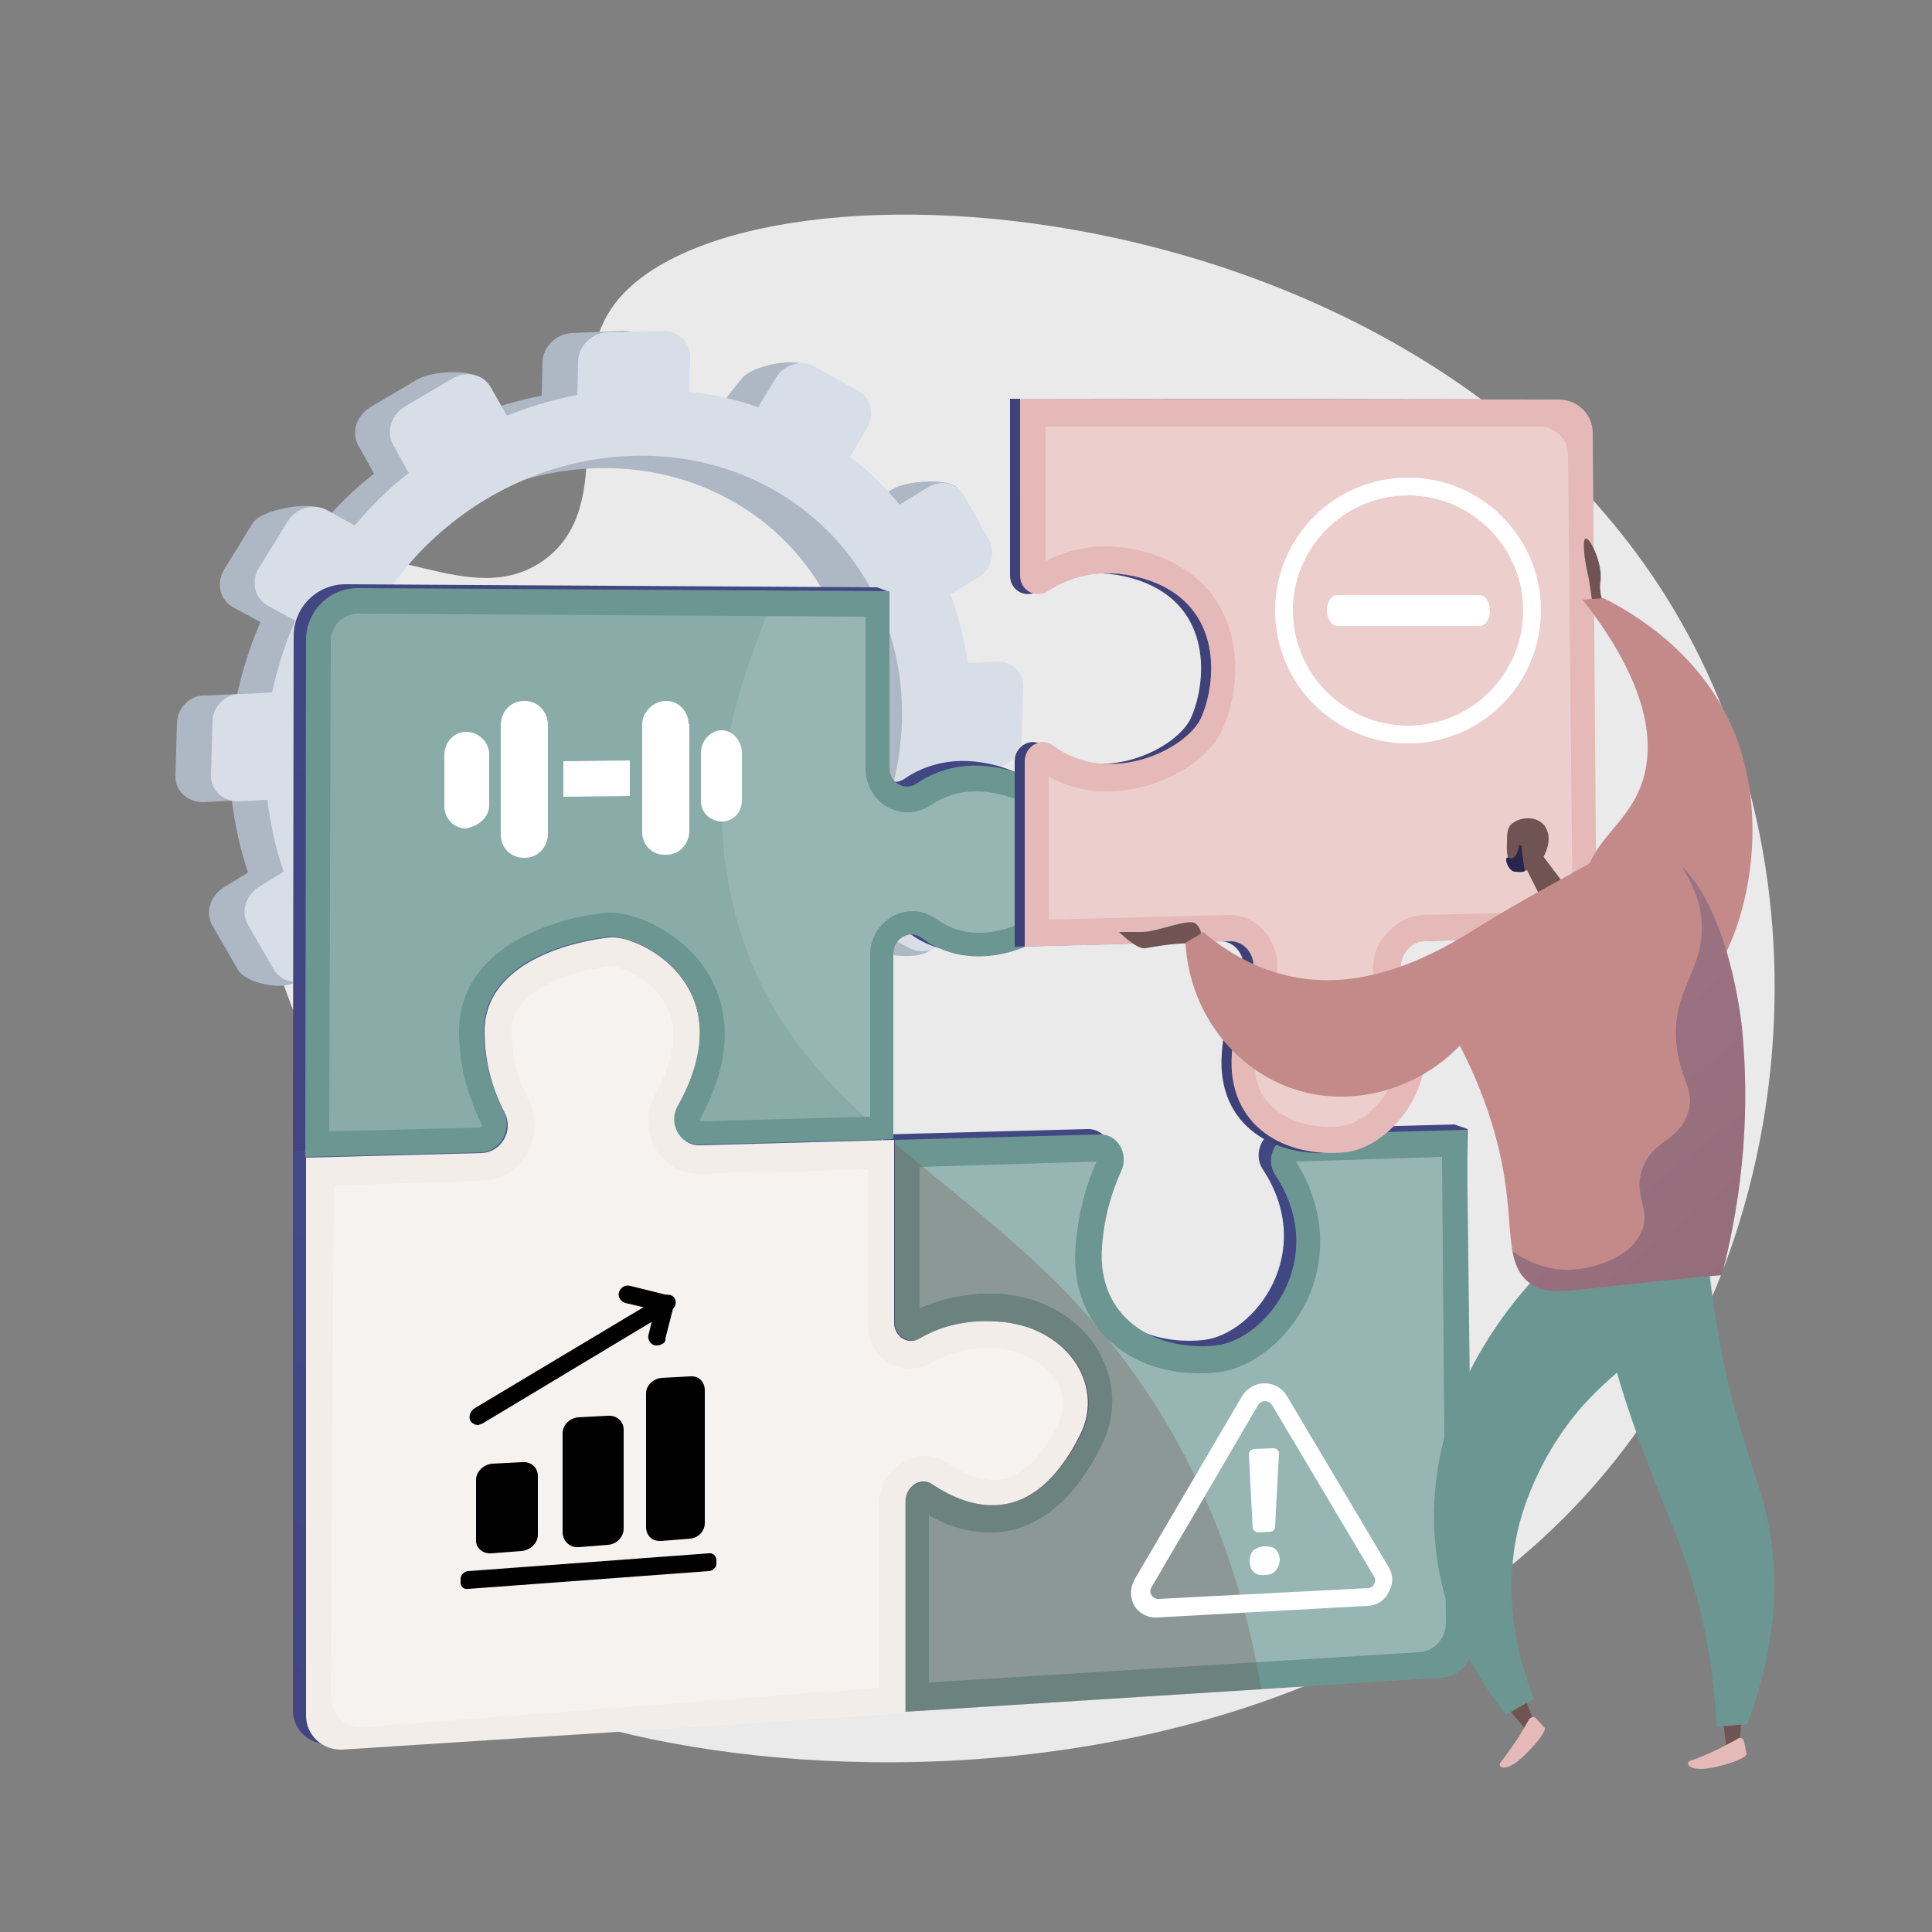 <svg xmlns="http://www.w3.org/2000/svg" xmlns:xlink="http://www.w3.org/1999/xlink" id="Capa_1" x="0px" y="0px" viewBox="0 0 250 250" style="enable-background:new 0 0 250 250;" xml:space="preserve"><rect x="0" y="0" width="250" height="250" fill="#808080" stroke="none"/><style type="text/css">	.st0{fill:#EAEAEA;}	.st1{fill:#AEB7C4;}	.st2{fill:#D8DEE8;}	.st3{fill:url(#SVGID_1_);}	.st4{fill:url(#SVGID_2_);}	.st5{fill:url(#SVGID_3_);}	.st6{fill:#6B9691;}	.st7{opacity:0.3;fill:#FFFFFF;}	.st8{fill:#F2EDE9;}	.st9{opacity:0.3;}	.st10{fill:#705454;}	.st11{fill:url(#SVGID_4_);}	.st12{fill:#E4B9B8;}	.st13{fill:#C48A8A;}	.st14{fill:#26264F;}	.st15{opacity:0.3;fill:#6B9691;}	.st16{opacity:0.3;fill:url(#SVGID_5_);}	.st17{fill:#FFFFFF;}</style><g>	<path class="st0" d="M79.2,39.8c-6.7,9.7,1.1,25.3-8.7,32.6C60.8,79.5,49,67.9,40,74c-13.4,9-11,50.4,8.7,76.1  c5.9,7.7,10.8,10.7,13,19.5c4.7,18.8-11.8,29.9-8.7,39.2c7.1,20.9,115.8,38.4,159.4-24.4c20.4-29.3,23.4-71.7,5.2-103.8  C184.7,22.4,94.1,18.1,79.2,39.8z"></path>	<g>		<path class="st1" d="M22.9,93.5l-0.2,6.8c-0.1,2,1.5,3.5,3.6,3.5l3.7-0.2c0.4,3.2,1.1,6.4,2.1,9.3l-3.1,1.9   c-1.8,1.1-2.5,3.3-1.5,5l3.3,5.7c1,1.7,5.6,2.7,7.4,1.6l0.6-2.3c2,2.5,4.3,4.7,6.8,6.7l-1.7,2.8c-1.1,1.8-0.5,3.9,1.2,4.9l5.9,3.1   c1.7,0.9,7.3,1,8.4-0.7l-1.7-3.6c3,1,6.3,1.7,9.6,2.1l-0.1,3c-0.1,2,1.5,3.5,3.5,3.4l6.8-0.4c2-0.1,3.7-1.8,3.7-3.8l0.1-3   c3.4-0.7,6.6-1.7,9.7-3.1l1.4,2.6c0.9,1.7,6.7,2.5,8.4,1.4l2.4-4c1.7-1.1,2.4-3.3,1.5-4.9l-1.5-2.6c2.6-2.2,5-4.6,7.1-7.3l2.8,1.5   c1.7,0.9,6.6,1.4,7.7-0.4l0.8-7.1c1-1.7,0.5-3.9-1.1-4.8l-2.9-1.6c1.2-3,2.1-6.1,2.7-9.3l3.6-0.2c2-0.1,3.6-1.7,3.7-3.7l0.2-6.7   c0.1-2-1.5-3.5-3.4-3.4l-3.8,0.2c-0.4-3.1-1.2-6.1-2.2-8.9l3.5-2.1c1.7-1,2.4-3.2,1.5-4.9l0.7-6.6c-0.9-1.7-6.9-1.2-8.6-0.1   l-3.6,2.2c-1.9-2.3-4-4.4-6.4-6.2l2.2-3.7c1-1.7,0.5-3.9-1.1-4.8l-2.5-3.6c-1.7-0.9-7.1,0.2-8.2,1.9L93,52.7c-2.8-1-5.8-1.7-8.9-2   l0.1-4.4c0.1-2-1.5-3.5-3.5-3.5L74,43.1c-2,0.1-3.7,1.7-3.8,3.7l-0.1,4.4c-3.1,0.6-6.2,1.5-9.1,2.7l1.4-4.6   c-1-1.7-6.6-1.3-8.4-0.2l-6.1,3.6c-1.8,1.1-2.5,3.3-1.5,5l2,3.6c-2.6,2-4.9,4.3-7,6.8l0.2-2.3c-1.7-0.9-7.8,0.1-8.9,1.9l-3.7,6   c-1.1,1.8-0.5,4,1.2,4.9l3.5,1.9c-1.3,3-2.3,6.1-3,9.3l-3.9,0.2C24.7,89.8,23,91.5,22.9,93.5z M40.3,96.8   c0.7-19.3,17.1-35.5,36.6-36.2c19.4-0.7,34.5,14.1,33.8,33.2c-0.6,19.1-16.8,35.3-36.2,36.2C55,131,39.6,116.1,40.3,96.8z"></path>		<path class="st2" d="M27.5,93.4l-0.2,6.8c-0.1,2,1.5,3.5,3.6,3.5l3.7-0.2c0.4,3.2,1.1,6.4,2.1,9.3l-3.1,1.9   c-1.8,1.1-2.5,3.3-1.5,5l3.3,5.7c1,1.7,3.2,2.2,5,1.1l3-1.8c2,2.5,4.3,4.7,6.8,6.7l-1.7,2.8c-1.1,1.8-0.5,3.9,1.2,4.9l5.9,3.1   c1.7,0.9,4,0.2,5-1.6l1.6-2.7c3,1,6.3,1.7,9.6,2.1l-0.1,3c-0.1,2,1.5,3.5,3.5,3.4l6.8-0.4c2-0.1,3.7-1.8,3.7-3.8l0.1-3   c3.4-0.7,6.6-1.7,9.7-3.1l1.4,2.6c0.9,1.7,3.1,2.1,4.9,1l6-3.7c1.7-1.1,2.4-3.3,1.5-4.9l-1.5-2.6c2.6-2.2,5-4.6,7.1-7.3l2.8,1.5   c1.7,0.9,3.9,0.2,4.9-1.5l3.6-5.9c1-1.7,0.5-3.9-1.1-4.8l-2.9-1.6c1.2-3,2.1-6.1,2.7-9.3l3.6-0.2c2-0.1,3.6-1.7,3.7-3.7l0.2-6.7   c0.1-2-1.5-3.5-3.4-3.4l-3.8,0.2c-0.4-3.1-1.2-6.1-2.2-8.9l3.5-2.1c1.7-1,2.4-3.2,1.5-4.9l-3.2-5.7c-0.9-1.7-3.1-2.2-4.8-1.1   l-3.6,2.2c-1.9-2.3-4-4.4-6.4-6.2l2.2-3.7c1-1.7,0.5-3.9-1.1-4.8l-5.7-3.2c-1.7-0.9-3.9-0.3-5,1.5l-2.3,3.8c-2.8-1-5.8-1.7-8.9-2   l0.1-4.4c0.1-2-1.5-3.5-3.5-3.5L78.6,43c-2,0.1-3.7,1.7-3.8,3.7l-0.1,4.4c-3.1,0.6-6.2,1.5-9.1,2.7l-2.1-3.7c-1-1.7-3.2-2.2-5-1.1   l-6.1,3.6c-1.8,1.1-2.5,3.3-1.5,5l2,3.6c-2.6,2-4.9,4.3-7,6.8L42.3,66c-1.7-0.9-4-0.3-5.1,1.5l-3.7,6c-1.1,1.8-0.5,4,1.2,4.9   l3.5,1.9c-1.3,3-2.3,6.1-3,9.3l-3.9,0.2C29.2,89.7,27.5,91.4,27.5,93.4z M43.4,96.8c0.7-20.1,17.8-37,38.1-37.8   c20.2-0.8,35.9,14.7,35.2,34.6c-0.7,19.9-17.5,36.8-37.7,37.8C58.7,132.4,42.7,116.9,43.4,96.8z"></path>	</g>	<g>		<g>			<linearGradient id="SVGID_1_" gradientUnits="userSpaceOnUse" x1="266.549" y1="-19.817" x2="24.394" y2="400.949">				<stop offset="0" style="stop-color:#444B8C"></stop>				<stop offset="0.996" style="stop-color:#3E4177"></stop>			</linearGradient>			<path class="st3" d="M188.2,145.5l-22.3,0.6c-2.4,0.1-3.9,3.1-2.5,5.2c7.1,10.8-1.1,21.4-7.7,22.1c-7.7,0.8-15.4-3.4-14.7-12.8    c0.3-4.1,1.4-7.4,2.5-9.8c1-2.2-0.5-4.8-2.8-4.7l-26.5,0.7v23.6c0,1.8,1.8,2.9,3.3,2.1c2.2-1.3,5.5-2.5,10-2.2    c9,0.5,14,8.2,10.8,14.6c-6.3,12.5-14.5,9.6-19.1,6.5c-1.5-1-3.6,0.2-3.6,2.2v27.2l69.3-4.4c2.3-0.1,4.1-2.1,4.1-4.4l0.9-65.9    L188.2,145.5z"></path>			<linearGradient id="SVGID_2_" gradientUnits="userSpaceOnUse" x1="90.924" y1="165.916" x2="-3.845" y2="292.824">				<stop offset="0" style="stop-color:#444B8C"></stop>				<stop offset="0.996" style="stop-color:#3E4177"></stop>			</linearGradient>			<path class="st4" d="M119.1,191.4c4.7,3.1,12.9,6,19.1-6.5c3.2-6.5-1.8-14.1-10.8-14.6c-4.5-0.3-7.8,0.9-10,2.2    c-1.5,0.9-3.3-0.2-3.3-2.1v-23.6L89,147.6c-2.5,0.1-4.1-2.7-2.8-5c8.7-15.8-5.4-22.3-8.9-21.9C73.3,121,61,123.4,61,132.8    c0,4.3,1.2,7.8,2.6,10.5c1.2,2.3-0.4,5.1-3,5.2l-22.7,0.6v23.4c0,2.2,0,36.2,0,48.8c0,2.5,2.1,4.5,4.7,4.4l72.9-4.7v-27.2    C115.5,191.7,117.6,190.4,119.1,191.4z"></path>			<linearGradient id="SVGID_3_" gradientUnits="userSpaceOnUse" x1="186.458" y1="-73.113" x2="-62.569" y2="359.594">				<stop offset="0" style="stop-color:#444B8C"></stop>				<stop offset="0.996" style="stop-color:#3E4177"></stop>			</linearGradient>			<path class="st5" d="M37.9,149.1l22.7-0.6c2.5-0.1,4.1-2.9,3-5.2c-1.3-2.6-2.6-6.2-2.6-10.5c0-9.4,12.3-11.8,16.2-12.2    c3.6-0.3,17.7,6.1,8.9,21.9c-1.3,2.3,0.3,5.1,2.8,5l25.1-0.7v-24c0-2,2.2-3.2,3.7-2c7.3,5.4,17.5,0.4,19.2-3.8    c2-5,2.6-15-7.8-17.9c-5.5-1.5-9.5-0.1-12.1,1.7c-1.5,1-3.5-0.1-3.5-2l1.6-22.2l-1.6-0.6l-68.8-0.4c-3.7,0-6.7,3-6.7,6.7    L37.9,149.1z"></path>			<path class="st6" d="M189.8,146.2l-22.3,0.6c-2.4,0.1-3.9,3.1-2.5,5.2c7.1,10.8-1.1,21.4-7.7,22.1c-7.7,0.8-15.4-3.4-14.7-12.8    c0.3-4.1,1.4-7.4,2.5-9.8c1-2.2-0.5-4.8-2.8-4.7l-26.5,0.7v23.6c0,1.8,1.8,2.9,3.3,2.1c2.2-1.3,5.5-2.5,10-2.2    c9,0.5,14,8.2,10.8,14.6c-6.3,12.5-14.5,9.6-19.1,6.5c-1.5-1-3.6,0.2-3.6,2.2v27.2l69.3-4.4c2.3-0.1,4.1-2.1,4.1-4.4L189.8,146.2    z"></path>			<path class="st7" d="M186.6,149.7l-18.9,0.6c3.5,5.6,4.1,11.9,1.6,17.6c-2.4,5.3-7.2,9.2-11.9,9.7c-0.4,0-0.8,0.1-1.3,0.1    c-5.4,0.2-10.3-1.6-13.4-5.1c-2.7-3-3.9-7-3.5-11.5c0.3-3.8,1.2-7.5,2.7-10.8l-22.9,0.7v18.3c2.4-1.1,5.1-1.7,7.9-1.9    c0.8,0,1.6,0,2.3,0c6,0.4,10.9,3.4,13.3,8.1c1.9,3.7,1.9,7.9,0,11.6c-4.4,8.9-9.9,11-13.8,11.2c-2.8,0.1-5.6-0.6-8.5-2.2v21.6    l63.4-3.9c2-0.1,3.5-1.8,3.5-3.8L186.6,149.7z"></path>			<path class="st8" d="M120.7,192.1c4.7,3.1,12.9,6,19.1-6.5c3.2-6.5-1.8-14.1-10.8-14.6c-4.5-0.3-7.8,0.9-10,2.2    c-1.5,0.9-3.3-0.2-3.3-2.1v-23.6l-25.1,0.7c-2.5,0.1-4.1-2.7-2.8-5c8.7-15.8-5.4-22.3-8.9-21.9c-3.9,0.4-16.2,2.8-16.2,12.2    c0,4.3,1.2,7.8,2.6,10.5c1.2,2.3-0.4,5.1-3,5.2l-22.7,0.6v23.4c0,2.2,0,36.2,0,48.8c0,2.5,2.1,4.5,4.7,4.4l72.9-4.7v-27.2    C117.1,192.3,119.2,191,120.7,192.1z"></path>			<path class="st7" d="M136.9,179.1c-1.4-2.6-4.5-4.4-8.2-4.6c-0.6,0-1.2,0-1.7,0c-2.4,0.1-4.5,0.7-6.4,1.8    c-0.8,0.5-1.7,0.7-2.6,0.8c-1.5,0.1-2.9-0.5-4-1.5c-1.1-1.1-1.7-2.6-1.7-4.2v-20.1l-21.7,0.6c-2.4,0.1-4.6-1.2-5.8-3.3    c-1.2-2.2-1.2-4.8,0-7c2.6-4.7,3-8.7,1.3-11.7c-1.9-3.4-6-4.9-7-4.9c-0.6,0.1-12.9,1.5-12.9,8.5c0,3,0.7,6,2.2,8.8    c1.1,2.2,1,4.8-0.2,7c-1.3,2.1-3.4,3.5-5.9,3.5l-19.1,0.6l-0.4,66.2c0,2.2,1.9,4,4.1,3.9l66.8-5.1v-23.7c0-3.3,2.6-6.1,5.7-6.3    c1.1-0.1,2.2,0.3,3.2,0.9c1.6,1.1,3.9,2.3,6.3,2.2c3-0.1,5.7-2.6,8-7.2C137.9,182,137.5,180.2,136.9,179.1z"></path>			<path class="st6" d="M39.5,149.7l22.7-0.6c2.5-0.1,4.1-2.9,3-5.2c-1.3-2.6-2.6-6.2-2.6-10.5c0-9.4,12.3-11.8,16.2-12.2    c3.6-0.3,17.7,6.1,8.9,21.9c-1.3,2.3,0.3,5.1,2.8,5l25.1-0.7v-24c0-2,2.2-3.2,3.7-2c7.3,5.4,17.5,0.4,19.2-3.8    c2-5,2.6-15-7.8-17.9c-5.5-1.5-9.5-0.1-12.1,1.7c-1.5,1-3.5-0.1-3.5-2V76.5l-68.8-0.4c-3.7,0-6.7,3-6.7,6.7L39.5,149.7z"></path>			<path class="st7" d="M42.8,82.9c0-1.9,1.6-3.5,3.5-3.5l65.7,0.4v19.7c0,1.5,0.6,2.9,1.6,4c1,1,2.4,1.6,3.8,1.6    c1.1,0,2.1-0.3,3-0.9c1.8-1.2,3.7-1.8,5.9-1.8c1.2,0,2.4,0.2,3.6,0.5c2.9,0.8,4.8,2.2,5.8,4.3c1.4,2.9,1,6.7,0,9.3    c-0.6,1.5-4.5,4.2-9,4.2c-2.1,0-3.9-0.6-5.4-1.7c-1-0.7-2.1-1.1-3.2-1.1c-3,0-5.5,2.5-5.5,5.6v21l-22,0.6c0,0-0.1-0.2,0-0.3    c4.8-8.8,3.3-15,1.1-18.7c-3.2-5.4-9.4-8-12.6-8c-0.2,0-0.4,0-0.6,0c-7.1,0.7-19.1,4.6-19.1,15.4c0,4.1,1,8.1,2.9,11.9    c0.1,0.2,0,0.3,0,0.4c-0.1,0.1-0.2,0.1-0.2,0.1l-19.5,0.5L42.8,82.9z"></path>			<g class="st9">				<path class="st6" d="M94.3,114.5c-2.9-15.6,1.7-26.6,6.1-38l-54.2-0.3c-3.6,0-6.5,2.9-6.5,6.5l-0.1,67.1l22.7-0.6     c2.5-0.1,4.1-2.9,3-5.2c-1.3-2.6-2.6-6.2-2.6-10.5c0-9.4,12.3-11.8,16.2-12.2c3.6-0.3,17.7,6.1,8.9,21.9c-1.3,2.3,0.3,5.1,2.8,5     l24.6-0.7C105.4,139,97.2,130,94.3,114.5z"></path>			</g>			<g class="st9">				<path class="st10" d="M115.7,147.9v23.2c0,1.8,1.8,2.9,3.3,2.1c2.2-1.3,5.5-2.5,10-2.2c9,0.5,14,8.2,10.8,14.6     c-6.3,12.5-14.5,9.6-19.1,6.5c-1.5-1-3.6,0.2-3.6,2.2v27.2l46.1-2.9c-2.1-12.7-5.9-22.6-10-30.4     C142.6,168,127.9,158.3,115.7,147.9z"></path>			</g>		</g>		<g>			<linearGradient id="SVGID_4_" gradientUnits="userSpaceOnUse" x1="228.023" y1="2.687" x2="155.459" y2="103.975">				<stop offset="0" style="stop-color:#444B8C"></stop>				<stop offset="0.996" style="stop-color:#3E4177"></stop>			</linearGradient>			<path class="st11" d="M134.3,76.5c2.6-1.7,6.6-3.2,12.1-1.7c10.4,2.9,9.9,12.9,7.8,17.9c-1.7,4.2-11.9,9.2-19.2,3.8    c-1.5-1.2-3.7,0-3.7,2v24l26.5-0.7c2.3-0.1,3.8,2.5,2.8,4.7c-1.1,2.4-2.2,5.7-2.5,9.8c-0.7,9.5,7,13.6,14.7,12.8    c6.6-0.7,14.8-11.3,7.7-22.1c-1.4-2.1,0.1-5.1,2.5-5.2l22.3-0.6l-0.5-65.2c0-2.4-2-4.3-4.4-4.3l-69.7-0.1v22.9    C130.7,76.4,132.7,77.5,134.3,76.5z"></path>			<path class="st12" d="M135.6,76.5c2.6-1.7,6.6-3.2,12.1-1.7c10.4,2.9,9.9,12.9,7.8,17.9c-1.7,4.2-11.9,9.2-19.2,3.8    c-1.5-1.2-3.7,0-3.7,2v24l26.5-0.7c2.3-0.1,3.8,2.5,2.8,4.7c-1.1,2.4-2.2,5.7-2.5,9.8c-0.7,9.5,7,13.6,14.7,12.8    c6.6-0.7,14.8-11.3,7.7-22.1c-1.4-2.1,0.1-5.1,2.5-5.2l22.3-0.6L206.1,56c0-2.4-2-4.3-4.4-4.3L132,51.6v22.9    C132,76.4,134,77.5,135.6,76.5z"></path>			<path class="st7" d="M184.3,118.4l19.2-0.5l-0.6-59.1c0-2-1.7-3.6-3.7-3.6l-63.9,0v17.4c2.4-1.2,5-1.9,7.7-1.9    c1.8,0,3.6,0.3,5.4,0.8c6,1.7,8.8,5.4,10,8.1c2.3,5,1.5,10.8-0.1,14.5c-1.8,4.5-8.4,8.2-14.7,8.3c-2.8,0.1-5.5-0.6-7.9-1.9v18.5    l23.2-0.6c2.2-0.1,4.3,1.1,5.4,3.1c1.2,2,1.3,4.4,0.3,6.6c-1.2,2.6-1.9,5.5-2.2,8.5c-0.2,2.6,0.4,4.7,1.8,6.2c1.8,2,5,3.2,8.5,3    c0.3,0,0.6,0,0.9-0.1c2-0.2,5-2.3,6.5-5.6c1.1-2.5,1.8-6.4-1.3-11c-1.3-2-1.5-4.7-0.4-6.9C179.8,119.9,182,118.4,184.3,118.4z"></path>		</g>		<g>			<path class="st10" d="M207.9,78.8c0,0-1.1-1.5-0.8-3.6c0.3-2-1.1-5.2-1.8-5.5c-0.7-0.3-0.2,3.1,0.1,4.3c0.3,1.2,0.7,4.4,0.7,4.4    L207.9,78.8z"></path>			<path class="st13" d="M204.8,77.6c0.9-0.1,1.8-0.1,2.7-0.2c3.4,1.7,13.1,7.1,17.2,18.1c5.6,14.8-1.2,33.5-8,34.4    c-5,0.7-12.1-7.7-11.7-15c0.3-6.2,5.8-7.8,7.7-14.3C213.9,96.1,213.6,88.9,204.8,77.6z"></path>			<path class="st10" d="M155.6,121.8c0,0,0-1.6-0.9-2.3c-0.9-0.7-5,1.1-6.9,1.1h-3c0,0,2.3,2.3,3.4,2.1c1.1-0.2,5.3-0.9,5.9-0.5    c0.7,0.5,0.7,0.5,0.7,0.5L155.6,121.8z"></path>			<polygon class="st10" points="199.3,110.3 202.1,114 199.4,116.2 197.1,111.6    "></polygon>			<g>				<g>					<path class="st10" d="M198.6,112.4c-0.3,0-2,0.7-2.8,0c-1-1-0.8-3.1-0.8-3.4c0-1.3,0.1-1.5,0.2-1.8l0.2-0.4c0,0,0,0,0,0      c0,0,0.5-0.5,1.1-0.7c0.5-0.2,1.8-0.5,2.9,0.3c0.4,0.3,0.6,0.6,0.6,0.7c1,1.5-0.2,3.7-0.3,3.8c0.2,0.2,0.2,0.4,0.2,0.5      C200.2,111.7,199.5,112.2,198.6,112.4z"></path>					<path class="st10" d="M196.9,109.8c0.1-0.4,0.6-0.4,0.8,0c0.2,0.4,0.1,1-0.4,1.1C196.9,111.1,196.8,110.4,196.9,109.8z"></path>					<path class="st14" d="M196.6,109.3c0,0-0.3,2.2-1.4,1.7c-0.7-0.3-0.1,1.7,0.8,1.8c0.9,0.1,1.3,0,1.3-0.1c0-0.2-0.5-3-0.4-3.1      S196.6,109.3,196.6,109.3z"></path>				</g>			</g>			<polygon class="st10" points="225.5,220.8 225.1,225.4 223.4,226.2 222.8,221.3    "></polygon>			<path class="st12" d="M225.7,225.4l0.3,1.6c0,0-0.1,0.7-3.8,1.6c-3.7,0.9-4.3-0.5-3.4-0.8c0.9-0.2,3.6-1.5,3.6-1.5l2.3-1.2    C225.1,224.7,225.6,224.9,225.7,225.4z"></path>			<polygon class="st10" points="196.7,218.1 198.5,222.8 197.6,224 194,219.7    "></polygon>			<path class="st12" d="M198.8,222.4l1.1,1.2c0,0,0.3,0.6-2.4,3.3c-2.6,2.7-3.9,1.8-3.3,1.1c0.6-0.7,2.3-3.2,2.3-3.2l1.3-2.2    C198,222.1,198.6,222.1,198.8,222.4z"></path>			<path class="st6" d="M221,163.3c0.3,2.8,0.9,7.1,1.9,12.3c2.4,11.7,5,16,6.1,22.6c1,5.6,1.2,13.9-2.9,24.9    c-1.3,0.1-2.6,0.2-4,0.3c-0.4-8.9-2.1-15.6-3.5-20c-2.8-8.4-7.6-17.7-11-31.9c-0.7-3-1.4-6.4,0.5-8.5    C211.5,159.5,220,162.9,221,163.3z"></path>			<path class="st15" d="M208.3,163c3.3-3.5,11.7-0.2,12.8,0.3c0.2,1.5,0.4,3.5,0.8,5.8c-4.7,6.4-5,10.6-4.2,13.4    c1.2,4.3,5.2,5.7,5.4,10.8c0.1,3.4-1.6,4.2-1,7.6c0.6,3.7,2.9,3.8,3.7,7.3c0.9,3.8-1.4,5.4-1.8,10.2c-0.1,1.3-0.1,2.9,0.4,4.9    c-0.7,0.1-1.3,0.1-2,0.2c-0.4-8.9-2.1-15.6-3.5-20c-2.8-8.4-7.6-17.7-11-31.9C207.1,168.6,206.4,165.1,208.3,163z"></path>			<path class="st6" d="M219,160.1c-0.3,2.5-1.1,6.1-3.2,9.9c-3.7,6.6-8,7.6-13,14.4c-1.2,1.6-4.5,6.4-6.2,12.8    c-2.4,9.4,0,17.8,1.9,22.6c-1.2,0.7-2.4,1.4-3.6,2.1c-2.9-3.6-7.9-11-9.1-21.4c-2.4-21.5,13.9-36.4,15.8-38.1    C207.4,161.7,213.2,160.9,219,160.1z"></path>			<path class="st13" d="M211.5,109.4c0,0,2.5-0.1,5.2,1.9c7.1,5.4,8.7,21.6,8.7,21.6c0.7,7.1,1,18.3-2.6,32.1    c-2.7,0.2-7.3,0.7-13.1,1.3c-7.4,0.8-9.8,1.3-11.8-0.3c-2.7-2.1-2.3-5.9-2.9-11.2c-0.5-4.6-1.9-11.4-6.1-19.5    c-5.3,5.5-13.1,7.8-20.2,6c-8.5-2.2-14.8-10-15.3-19.3c0.8-0.5,1.6-0.9,2.3-1.4c2.7,2.3,7.3,5.4,13.5,6.1    c9.7,1.1,18.5-4.5,22.2-6.8c5.4-3.4,11.1-6.3,16.6-9.5C208.5,110.2,209.7,109.4,211.5,109.4z"></path>							<linearGradient id="SVGID_5_" gradientUnits="userSpaceOnUse" x1="-2919.058" y1="102.711" x2="-2972.651" y2="169.702" gradientTransform="matrix(-1 0 0 1 -2740.494 0)">				<stop offset="0" style="stop-color:#444B8C"></stop>				<stop offset="0.996" style="stop-color:#26264F"></stop>			</linearGradient>			<path class="st16" d="M204.4,164.2c0.7-0.1,6.3-0.9,8-4.8c1.3-3-1.1-4.6,0.1-8.1c1.3-3.8,4.7-3.6,5.9-7.2c1-2.9-0.8-4.1-1.4-8.4    c-1-7.4,3.6-10,3.2-16.4c-0.1-1.9-0.8-4.4-2.6-7.2c6.3,6,7.8,20.8,7.8,20.8c0.7,7.1,1,18.3-2.6,32.1c-2.7,0.2-7.3,0.7-13.1,1.3    c-7.4,0.8-9.8,1.3-11.8-0.3c-1.3-1-1.9-2.4-2.2-4.1C198,163.5,201,164.7,204.4,164.2z"></path>		</g>		<g>			<g>				<g>					<path d="M63.6,201l3.9-0.3c1.1-0.1,2.1-1,2.1-2.1V191c0-1.1-0.9-1.9-2-1.8l-3.9,0.2c-1.1,0.1-2.1,1-2.1,2.1v7.7      C61.5,200.3,62.5,201.1,63.6,201z"></path>				</g>				<g>					<path d="M74.9,200.2l3.8-0.3c1.1-0.1,2-1,2-2.1V185c0-1.1-0.9-1.9-2.1-1.8l-3.8,0.2c-1.1,0.1-2,1-2,2.1v12.9      C72.9,199.5,73.8,200.3,74.9,200.2z"></path>				</g>				<g>					<path d="M85.6,199.4l3.7-0.3c1.1-0.1,1.9-1,1.9-2v-17.2c0-1.1-0.8-1.9-1.9-1.8l-3.7,0.2c-1.1,0.1-2,1-2,2v17.3      C83.6,198.7,84.4,199.5,85.6,199.4z"></path>				</g>				<g>					<path d="M91.7,201l-31.1,2.3c-0.5,0-1,0.5-1,1v0.5c0,0.5,0.4,0.9,1,0.8l31.1-2.3c0.5,0,1-0.5,1-0.9v-0.5      C92.7,201.3,92.2,200.9,91.7,201z"></path>				</g>			</g>			<g>				<g>					<path d="M61.9,184.4c-0.4,0-0.8-0.2-1-0.5c-0.3-0.5-0.1-1.2,0.4-1.6l24.4-14.6c0.6-0.3,1.3-0.2,1.6,0.3      c0.3,0.5,0.1,1.2-0.4,1.5l-24.3,14.6C62.3,184.3,62.1,184.3,61.9,184.4z"></path>				</g>				<g>					<path d="M85.1,174.1c-0.1,0-0.2,0-0.3,0c-0.6-0.1-1-0.7-0.9-1.3l0.8-3.3l-3.8-0.9c-0.6-0.2-1-0.8-0.8-1.4      c0.2-0.6,0.8-1,1.5-0.8l4.8,1.2c0.6,0.1,0.9,0.7,0.8,1.3l-1.1,4.3C86.2,173.7,85.7,174,85.1,174.1z"></path>				</g>			</g>		</g>		<g>			<g>				<path class="st17" d="M182.2,96.2c-9.5,0-17.2-7.7-17.2-17.2s7.7-17.2,17.2-17.2c9.5,0,17.2,7.7,17.2,17.2     S191.7,96.2,182.2,96.2z M182.2,64.1c-8.2,0-14.9,6.7-14.9,14.9s6.7,14.9,14.9,14.9s14.9-6.7,14.9-14.9S190.4,64.1,182.2,64.1z"></path>			</g>			<g>				<path class="st17" d="M192.8,79c0,1.1-0.6,2-1.3,2H173c-0.7,0-1.3-1-1.3-2l0,0c0-1.1,0.6-2,1.3-2h18.4     C192.2,77,192.8,77.9,192.8,79L192.8,79z"></path>			</g>		</g>		<g>			<g>				<path class="st17" d="M176.9,207.8l-27.1,1.5c-1.2,0.1-2.4-0.5-3-1.5c-0.6-1-0.6-2.3,0-3.4l13.9-23.7c0.6-1,1.7-1.7,2.9-1.7     c1.2,0,2.3,0.6,2.9,1.6l13.2,22.2c0.6,1,0.6,2.2,0,3.2C179.2,207.1,178.1,207.8,176.9,207.8z M163.7,181.3     c-0.4,0-0.7,0.2-0.9,0.5l-13.8,23.6c-0.2,0.3-0.2,0.7,0,1c0.2,0.3,0.5,0.5,0.9,0.5l27.1-1.4c0.3,0,0.7-0.2,0.8-0.5     c0.2-0.3,0.2-0.7,0-1l-13.2-22.2C164.4,181.5,164,181.3,163.7,181.3z"></path>			</g>			<g>				<g>					<path class="st17" d="M165.1,200.5c-0.3-0.3-0.8-0.4-1.4-0.4c-0.6,0-1.1,0.2-1.5,0.5c-0.3,0.3-0.5,0.8-0.5,1.4      c0,0.6,0.2,1.1,0.5,1.4c0.3,0.3,0.8,0.5,1.5,0.4c0.6,0,1.1-0.2,1.4-0.6c0.3-0.4,0.5-0.8,0.5-1.4      C165.6,201.3,165.4,200.9,165.1,200.5z"></path>				</g>				<g>					<path class="st17" d="M162.9,198.3l1.5-0.1c0.3,0,0.6-0.3,0.6-0.7l0.5-9.5c0-0.2-0.1-0.3-0.2-0.4c-0.1-0.1-0.3-0.2-0.5-0.2      l-2.5,0.1c-0.2,0-0.3,0.1-0.5,0.2c-0.1,0.1-0.2,0.3-0.2,0.5l0.5,9.6C162.3,198.1,162.5,198.3,162.9,198.3z"></path>				</g>			</g>		</g>		<g>			<g>				<g>					<path class="st17" d="M70.9,107.9c0,1.7-1.3,3.1-3,3.1l-0.1,0c-1.7,0-3-1.3-3-3V93.8c0-1.7,1.3-3.1,3-3.1h0.1      c1.7,0,3,1.4,3,3.1V107.9z"></path>					<path class="st17" d="M63.3,104.2c0,1.6-1.4,2.7-3,3h0c-1.6,0-2.8-1.3-2.8-2.9v-6.6c0-1.6,1.2-3,2.8-3h0c1.6,0,3,1.3,3,2.9      V104.2z"></path>				</g>				<g>					<path class="st17" d="M89.1,93.7c0-1.6-1.3-3-2.8-3h-0.1c-1.6,0-3.1,1.4-3.1,3v14c0,1.7,1.4,3,3,2.9l0.2,0      c1.6,0,2.9-1.4,2.9-3.1V93.7z"></path>					<path class="st17" d="M96,97.4c0-1.5-1.2-2.9-2.6-2.9h0c-1.5,0-2.7,1.4-2.7,2.9v6.3c0,1.5,1.3,2.6,2.7,2.6h0      c1.5,0,2.6-1.2,2.6-2.7V97.4z"></path>				</g>			</g>			<polygon class="st17" points="81.5,103 72.9,103.1 72.9,98.5 81.5,98.4    "></polygon>		</g>	</g></g><g></g><g></g><g></g><g></g><g></g></svg>